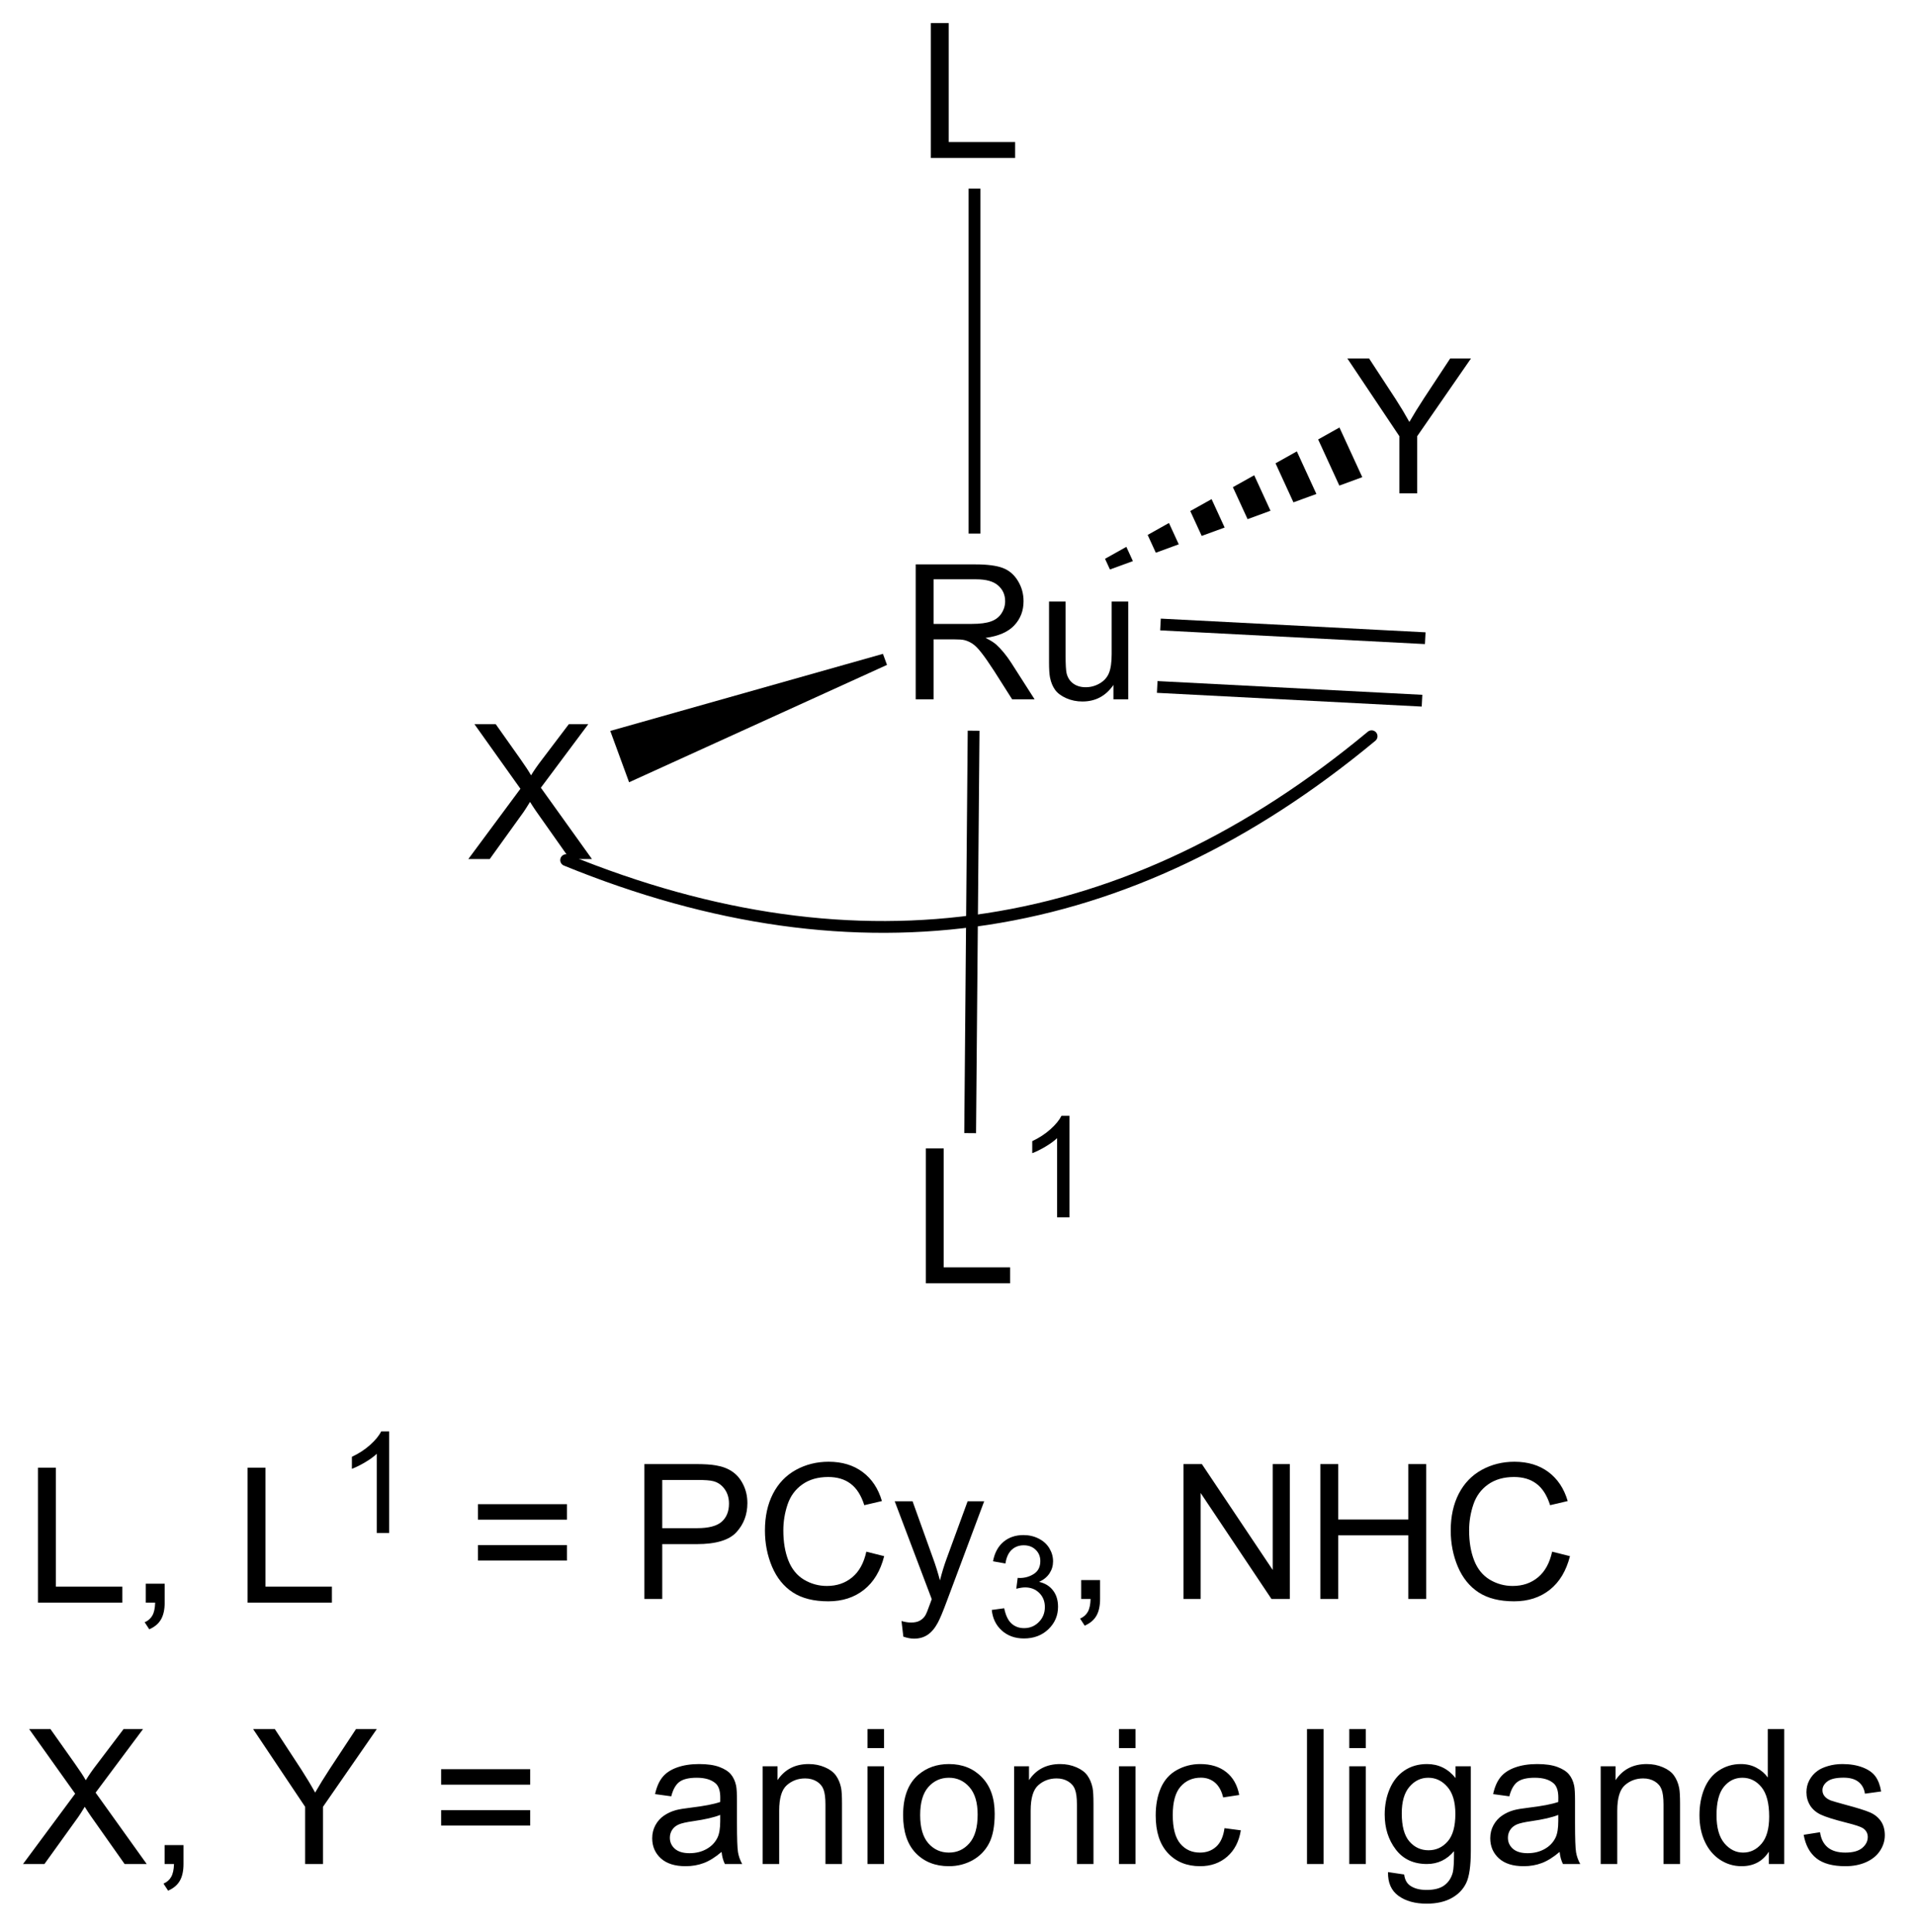 <?xml version="1.0" encoding="UTF-8"?>
<!DOCTYPE svg PUBLIC '-//W3C//DTD SVG 1.0//EN'
          'http://www.w3.org/TR/2001/REC-SVG-20010904/DTD/svg10.dtd'>
<svg stroke-dasharray="none" shape-rendering="auto" xmlns="http://www.w3.org/2000/svg" font-family="'Dialog'" text-rendering="auto" width="223" fill-opacity="1" color-interpolation="auto" color-rendering="auto" preserveAspectRatio="xMidYMid meet" font-size="12px" viewBox="0 0 223 225" fill="black" xmlns:xlink="http://www.w3.org/1999/xlink" stroke="black" image-rendering="auto" stroke-miterlimit="10" stroke-linecap="square" stroke-linejoin="miter" font-style="normal" stroke-width="1" height="225" stroke-dashoffset="0" font-weight="normal" stroke-opacity="1"
><!--Generated by the Batik Graphics2D SVG Generator--><defs id="genericDefs"
  /><g
  ><defs id="defs1"
    ><clipPath clipPathUnits="userSpaceOnUse" id="clipPath1"
      ><path d="M0.683 0.67 L83.983 0.67 L83.983 84.784 L0.683 84.784 L0.683 0.67 Z"
      /></clipPath
      ><clipPath clipPathUnits="userSpaceOnUse" id="clipPath2"
      ><path d="M229.19 331.893 L229.19 413.669 L310.173 413.669 L310.173 331.893 Z"
      /></clipPath
    ></defs
    ><g transform="scale(2.667,2.667) translate(-0.683,-0.67) matrix(1.029,0,0,1.029,-235.061,-340.715)"
    ><path d="M230.711 399.762 L230.711 394.035 L231.469 394.035 L231.469 399.084 L234.29 399.084 L234.29 399.762 L230.711 399.762 ZM235.286 399.762 L235.286 398.959 L236.088 398.959 L236.088 399.762 Q236.088 400.204 235.931 400.475 Q235.775 400.746 235.434 400.894 L235.239 400.595 Q235.463 400.496 235.567 400.306 Q235.674 400.118 235.684 399.762 L235.286 399.762 ZM239.606 399.762 L239.606 394.035 L240.364 394.035 L240.364 399.084 L243.184 399.084 L243.184 399.762 L239.606 399.762 Z" stroke="none" clip-path="url(#clipPath2)"
    /></g
    ><g transform="matrix(2.743,0,0,2.743,-628.652,-910.361)"
    ><path d="M245.705 396.962 L245.178 396.962 L245.178 393.6 Q244.987 393.782 244.678 393.963 Q244.369 394.145 244.123 394.237 L244.123 393.727 Q244.565 393.518 244.895 393.223 Q245.227 392.926 245.366 392.649 L245.705 392.649 L245.705 396.962 Z" stroke="none" clip-path="url(#clipPath2)"
    /></g
    ><g transform="matrix(2.743,0,0,2.743,-628.652,-910.361)"
    ><path d="M253.255 396.394 L249.474 396.394 L249.474 395.738 L253.255 395.738 L253.255 396.394 ZM253.255 398.131 L249.474 398.131 L249.474 397.475 L253.255 397.475 L253.255 398.131 ZM256.541 399.762 L256.541 394.035 L258.702 394.035 Q259.272 394.035 259.572 394.09 Q259.994 394.16 260.277 394.358 Q260.564 394.553 260.738 394.91 Q260.913 395.264 260.913 395.691 Q260.913 396.42 260.447 396.928 Q259.983 397.433 258.767 397.433 L257.298 397.433 L257.298 399.762 L256.541 399.762 ZM257.298 396.756 L258.78 396.756 Q259.514 396.756 259.822 396.483 Q260.132 396.209 260.132 395.715 Q260.132 395.355 259.949 395.1 Q259.767 394.842 259.47 394.762 Q259.28 394.709 258.764 394.709 L257.298 394.709 L257.298 396.756 ZM265.962 397.754 L266.72 397.944 Q266.483 398.879 265.863 399.371 Q265.244 399.861 264.35 399.861 Q263.423 399.861 262.843 399.483 Q262.264 399.105 261.96 398.392 Q261.658 397.676 261.658 396.855 Q261.658 395.959 261.999 395.295 Q262.343 394.629 262.973 394.282 Q263.603 393.936 264.361 393.936 Q265.22 393.936 265.806 394.373 Q266.392 394.811 266.624 395.605 L265.876 395.78 Q265.678 395.155 265.298 394.871 Q264.921 394.584 264.345 394.584 Q263.686 394.584 263.241 394.902 Q262.798 395.217 262.619 395.751 Q262.439 396.285 262.439 396.85 Q262.439 397.582 262.652 398.126 Q262.866 398.67 263.314 398.941 Q263.764 399.209 264.288 399.209 Q264.923 399.209 265.363 398.842 Q265.806 398.475 265.962 397.754 ZM267.534 401.361 L267.456 400.699 Q267.685 400.762 267.857 400.762 Q268.091 400.762 268.232 400.683 Q268.373 400.605 268.464 400.465 Q268.529 400.361 268.677 399.941 Q268.698 399.884 268.74 399.769 L267.167 395.613 L267.925 395.613 L268.787 398.014 Q268.956 398.472 269.089 398.975 Q269.208 398.491 269.378 398.03 L270.263 395.613 L270.966 395.613 L269.388 399.832 Q269.135 400.517 268.995 400.774 Q268.807 401.121 268.565 401.282 Q268.323 401.446 267.987 401.446 Q267.784 401.446 267.534 401.361 Z" stroke="none" clip-path="url(#clipPath2)"
    /></g
    ><g transform="matrix(2.743,0,0,2.743,-628.652,-910.361)"
    ><path d="M271.288 400.227 L271.816 400.156 Q271.908 400.606 272.124 400.803 Q272.343 401 272.658 401 Q273.029 401 273.284 400.742 Q273.542 400.485 273.542 400.104 Q273.542 399.74 273.304 399.506 Q273.068 399.27 272.701 399.27 Q272.552 399.27 272.329 399.328 L272.388 398.865 Q272.441 398.871 272.472 398.871 Q272.81 398.871 273.079 398.695 Q273.349 398.52 273.349 398.152 Q273.349 397.863 273.152 397.674 Q272.956 397.483 272.646 397.483 Q272.337 397.483 272.132 397.676 Q271.927 397.869 271.868 398.256 L271.341 398.162 Q271.439 397.631 271.781 397.34 Q272.124 397.049 272.634 397.049 Q272.986 397.049 273.281 397.199 Q273.577 397.35 273.734 397.611 Q273.89 397.871 273.89 398.164 Q273.89 398.443 273.74 398.672 Q273.591 398.901 273.298 399.035 Q273.679 399.123 273.89 399.401 Q274.101 399.676 274.101 400.092 Q274.101 400.654 273.691 401.047 Q273.281 401.438 272.654 401.438 Q272.089 401.438 271.714 401.102 Q271.341 400.764 271.288 400.227 Z" stroke="none" clip-path="url(#clipPath2)"
    /></g
    ><g transform="matrix(2.743,0,0,2.743,-628.652,-910.361)"
    ><path d="M275.084 399.762 L275.084 398.959 L275.886 398.959 L275.886 399.762 Q275.886 400.204 275.73 400.475 Q275.574 400.746 275.233 400.894 L275.038 400.595 Q275.261 400.496 275.366 400.306 Q275.472 400.118 275.483 399.762 L275.084 399.762 ZM279.428 399.762 L279.428 394.035 L280.207 394.035 L283.215 398.53 L283.215 394.035 L283.941 394.035 L283.941 399.762 L283.163 399.762 L280.155 395.262 L280.155 399.762 L279.428 399.762 ZM285.237 399.762 L285.237 394.035 L285.995 394.035 L285.995 396.387 L288.971 396.387 L288.971 394.035 L289.729 394.035 L289.729 399.762 L288.971 399.762 L288.971 397.061 L285.995 397.061 L285.995 399.762 L285.237 399.762 ZM295.077 397.754 L295.834 397.944 Q295.597 398.879 294.978 399.371 Q294.358 399.861 293.465 399.861 Q292.538 399.861 291.957 399.483 Q291.379 399.105 291.074 398.392 Q290.772 397.676 290.772 396.855 Q290.772 395.959 291.113 395.295 Q291.457 394.629 292.087 394.282 Q292.717 393.936 293.475 393.936 Q294.334 393.936 294.92 394.373 Q295.506 394.811 295.738 395.605 L294.991 395.78 Q294.793 395.155 294.413 394.871 Q294.035 394.584 293.459 394.584 Q292.8 394.584 292.355 394.902 Q291.913 395.217 291.733 395.751 Q291.553 396.285 291.553 396.85 Q291.553 397.582 291.767 398.126 Q291.98 398.67 292.428 398.941 Q292.879 399.209 293.402 399.209 Q294.038 399.209 294.478 398.842 Q294.92 398.475 295.077 397.754 Z" stroke="none" clip-path="url(#clipPath2)"
    /></g
    ><g transform="matrix(2.743,0,0,2.743,-628.652,-910.361)"
    ><path d="M230.162 411.012 L232.375 408.027 L230.422 405.285 L231.326 405.285 L232.365 406.754 Q232.688 407.209 232.826 407.457 Q233.016 407.144 233.279 406.803 L234.43 405.285 L235.256 405.285 L233.243 407.983 L235.412 411.012 L234.474 411.012 L233.032 408.967 Q232.912 408.793 232.782 408.584 Q232.591 408.897 232.508 409.014 L231.071 411.012 L230.162 411.012 ZM236.172 411.012 L236.172 410.209 L236.974 410.209 L236.974 411.012 Q236.974 411.454 236.818 411.725 Q236.662 411.996 236.321 412.144 L236.125 411.845 Q236.349 411.746 236.453 411.556 Q236.56 411.368 236.571 411.012 L236.172 411.012 ZM242.138 411.012 L242.138 408.584 L239.93 405.285 L240.852 405.285 L241.982 407.012 Q242.295 407.496 242.563 407.98 Q242.821 407.53 243.188 406.967 L244.297 405.285 L245.18 405.285 L242.896 408.584 L242.896 411.012 L242.138 411.012 ZM251.692 407.644 L247.911 407.644 L247.911 406.988 L251.692 406.988 L251.692 407.644 ZM251.692 409.381 L247.911 409.381 L247.911 408.725 L251.692 408.725 L251.692 409.381 ZM259.817 410.498 Q259.426 410.832 259.064 410.97 Q258.705 411.105 258.291 411.105 Q257.606 411.105 257.239 410.772 Q256.872 410.436 256.872 409.918 Q256.872 409.613 257.01 409.361 Q257.15 409.108 257.374 408.957 Q257.598 408.803 257.879 408.725 Q258.088 408.67 258.504 408.621 Q259.356 408.519 259.76 408.379 Q259.762 408.233 259.762 408.194 Q259.762 407.764 259.564 407.59 Q259.293 407.35 258.762 407.35 Q258.267 407.35 258.03 407.524 Q257.793 407.699 257.681 408.139 L256.994 408.045 Q257.088 407.605 257.301 407.334 Q257.517 407.061 257.924 406.915 Q258.33 406.769 258.864 406.769 Q259.395 406.769 259.726 406.894 Q260.059 407.019 260.215 407.209 Q260.372 407.397 260.434 407.686 Q260.471 407.866 260.471 408.334 L260.471 409.272 Q260.471 410.254 260.515 410.514 Q260.559 410.772 260.692 411.012 L259.957 411.012 Q259.848 410.793 259.817 410.498 ZM259.76 408.928 Q259.377 409.084 258.611 409.194 Q258.176 409.256 257.997 409.334 Q257.817 409.413 257.718 409.564 Q257.622 409.715 257.622 409.897 Q257.622 410.178 257.835 410.366 Q258.049 410.553 258.457 410.553 Q258.864 410.553 259.179 410.376 Q259.497 410.199 259.645 409.889 Q259.76 409.652 259.76 409.186 L259.76 408.928 ZM261.56 411.012 L261.56 406.863 L262.193 406.863 L262.193 407.452 Q262.649 406.769 263.513 406.769 Q263.888 406.769 264.201 406.905 Q264.516 407.038 264.672 407.256 Q264.829 407.475 264.891 407.777 Q264.93 407.972 264.93 408.459 L264.93 411.012 L264.227 411.012 L264.227 408.488 Q264.227 408.058 264.144 407.845 Q264.063 407.631 263.855 407.506 Q263.646 407.379 263.365 407.379 Q262.914 407.379 262.589 407.665 Q262.263 407.949 262.263 408.746 L262.263 411.012 L261.56 411.012 ZM266.012 406.092 L266.012 405.285 L266.715 405.285 L266.715 406.092 L266.012 406.092 ZM266.012 411.012 L266.012 406.863 L266.715 406.863 L266.715 411.012 L266.012 411.012 ZM267.524 408.936 Q267.524 407.785 268.164 407.23 Q268.701 406.769 269.469 406.769 Q270.326 406.769 270.868 407.329 Q271.412 407.889 271.412 408.879 Q271.412 409.678 271.17 410.139 Q270.93 410.597 270.472 410.853 Q270.013 411.105 269.469 411.105 Q268.599 411.105 268.06 410.548 Q267.524 409.988 267.524 408.936 ZM268.248 408.936 Q268.248 409.733 268.594 410.131 Q268.943 410.527 269.469 410.527 Q269.993 410.527 270.339 410.129 Q270.688 409.73 270.688 408.913 Q270.688 408.144 270.339 407.748 Q269.99 407.35 269.469 407.35 Q268.943 407.35 268.594 407.746 Q268.248 408.139 268.248 408.936 ZM272.236 411.012 L272.236 406.863 L272.869 406.863 L272.869 407.452 Q273.325 406.769 274.189 406.769 Q274.564 406.769 274.877 406.905 Q275.192 407.038 275.348 407.256 Q275.504 407.475 275.567 407.777 Q275.606 407.972 275.606 408.459 L275.606 411.012 L274.903 411.012 L274.903 408.488 Q274.903 408.058 274.819 407.845 Q274.739 407.631 274.53 407.506 Q274.322 407.379 274.041 407.379 Q273.59 407.379 273.265 407.665 Q272.939 407.949 272.939 408.746 L272.939 411.012 L272.236 411.012 ZM276.688 406.092 L276.688 405.285 L277.391 405.285 L277.391 406.092 L276.688 406.092 ZM276.688 411.012 L276.688 406.863 L277.391 406.863 L277.391 411.012 L276.688 411.012 ZM281.168 409.491 L281.861 409.582 Q281.747 410.295 281.28 410.702 Q280.814 411.105 280.135 411.105 Q279.283 411.105 278.765 410.548 Q278.247 409.991 278.247 408.952 Q278.247 408.28 278.468 407.777 Q278.692 407.272 279.147 407.022 Q279.603 406.769 280.137 406.769 Q280.814 406.769 281.244 407.111 Q281.674 407.452 281.793 408.082 L281.111 408.186 Q281.012 407.769 280.765 407.558 Q280.517 407.347 280.166 407.347 Q279.635 407.347 279.301 407.728 Q278.971 408.108 278.971 408.933 Q278.971 409.769 279.291 410.149 Q279.611 410.527 280.127 410.527 Q280.541 410.527 280.817 410.274 Q281.096 410.019 281.168 409.491 ZM284.67 411.012 L284.67 405.285 L285.373 405.285 L285.373 411.012 L284.67 411.012 ZM286.465 406.092 L286.465 405.285 L287.168 405.285 L287.168 406.092 L286.465 406.092 ZM286.465 411.012 L286.465 406.863 L287.168 406.863 L287.168 411.012 L286.465 411.012 ZM288.11 411.355 L288.795 411.457 Q288.836 411.774 289.032 411.918 Q289.295 412.113 289.748 412.113 Q290.235 412.113 290.5 411.918 Q290.766 411.722 290.86 411.371 Q290.914 411.157 290.912 410.467 Q290.451 411.012 289.763 411.012 Q288.907 411.012 288.438 410.394 Q287.969 409.777 287.969 408.913 Q287.969 408.319 288.183 407.819 Q288.399 407.316 288.808 407.043 Q289.217 406.769 289.766 406.769 Q290.5 406.769 290.977 407.363 L290.977 406.863 L291.625 406.863 L291.625 410.449 Q291.625 411.418 291.428 411.821 Q291.232 412.228 290.803 412.462 Q290.375 412.696 289.75 412.696 Q289.008 412.696 288.55 412.361 Q288.094 412.027 288.11 411.355 ZM288.693 408.863 Q288.693 409.678 289.016 410.053 Q289.342 410.428 289.829 410.428 Q290.313 410.428 290.641 410.056 Q290.969 409.683 290.969 408.887 Q290.969 408.123 290.631 407.738 Q290.295 407.35 289.818 407.35 Q289.349 407.35 289.021 407.733 Q288.693 408.113 288.693 408.863 ZM295.395 410.498 Q295.004 410.832 294.642 410.97 Q294.283 411.105 293.869 411.105 Q293.184 411.105 292.817 410.772 Q292.45 410.436 292.45 409.918 Q292.45 409.613 292.588 409.361 Q292.728 409.108 292.952 408.957 Q293.176 408.803 293.457 408.725 Q293.666 408.67 294.082 408.621 Q294.934 408.519 295.338 408.379 Q295.34 408.233 295.34 408.194 Q295.34 407.764 295.142 407.59 Q294.872 407.35 294.34 407.35 Q293.846 407.35 293.608 407.524 Q293.372 407.699 293.26 408.139 L292.572 408.045 Q292.666 407.605 292.879 407.334 Q293.096 407.061 293.502 406.915 Q293.908 406.769 294.442 406.769 Q294.973 406.769 295.304 406.894 Q295.637 407.019 295.793 407.209 Q295.95 407.397 296.012 407.686 Q296.049 407.866 296.049 408.334 L296.049 409.272 Q296.049 410.254 296.093 410.514 Q296.137 410.772 296.27 411.012 L295.536 411.012 Q295.426 410.793 295.395 410.498 ZM295.338 408.928 Q294.955 409.084 294.189 409.194 Q293.754 409.256 293.575 409.334 Q293.395 409.413 293.296 409.564 Q293.2 409.715 293.2 409.897 Q293.2 410.178 293.413 410.366 Q293.627 410.553 294.036 410.553 Q294.442 410.553 294.757 410.376 Q295.075 410.199 295.223 409.889 Q295.338 409.652 295.338 409.186 L295.338 408.928 ZM297.138 411.012 L297.138 406.863 L297.771 406.863 L297.771 407.452 Q298.227 406.769 299.092 406.769 Q299.467 406.769 299.779 406.905 Q300.094 407.038 300.25 407.256 Q300.407 407.475 300.469 407.777 Q300.508 407.972 300.508 408.459 L300.508 411.012 L299.805 411.012 L299.805 408.488 Q299.805 408.058 299.722 407.845 Q299.641 407.631 299.433 407.506 Q299.224 407.379 298.943 407.379 Q298.493 407.379 298.167 407.665 Q297.842 407.949 297.842 408.746 L297.842 411.012 L297.138 411.012 ZM304.278 411.012 L304.278 410.488 Q303.885 411.105 303.119 411.105 Q302.622 411.105 302.205 410.832 Q301.791 410.558 301.562 410.069 Q301.332 409.577 301.332 408.941 Q301.332 408.319 301.538 407.814 Q301.747 407.308 302.161 407.04 Q302.575 406.769 303.088 406.769 Q303.463 406.769 303.754 406.928 Q304.049 407.084 304.231 407.34 L304.231 405.285 L304.931 405.285 L304.931 411.012 L304.278 411.012 ZM302.056 408.941 Q302.056 409.738 302.392 410.134 Q302.728 410.527 303.184 410.527 Q303.645 410.527 303.968 410.149 Q304.291 409.772 304.291 408.998 Q304.291 408.147 303.963 407.748 Q303.635 407.35 303.153 407.35 Q302.684 407.35 302.369 407.733 Q302.056 408.116 302.056 408.941 ZM305.756 409.772 L306.451 409.663 Q306.508 410.082 306.776 410.306 Q307.045 410.527 307.524 410.527 Q308.008 410.527 308.243 410.329 Q308.477 410.131 308.477 409.866 Q308.477 409.629 308.271 409.491 Q308.125 409.397 307.553 409.254 Q306.779 409.058 306.48 408.915 Q306.18 408.772 306.026 408.522 Q305.873 408.269 305.873 407.965 Q305.873 407.686 305.998 407.452 Q306.125 407.215 306.344 407.058 Q306.508 406.936 306.792 406.853 Q307.076 406.769 307.399 406.769 Q307.888 406.769 308.256 406.91 Q308.625 407.051 308.8 407.29 Q308.977 407.53 309.045 407.933 L308.357 408.027 Q308.31 407.707 308.084 407.527 Q307.86 407.347 307.451 407.347 Q306.967 407.347 306.758 407.509 Q306.553 407.668 306.553 407.881 Q306.553 408.019 306.638 408.129 Q306.724 408.241 306.907 408.316 Q307.013 408.355 307.529 408.496 Q308.274 408.694 308.568 408.821 Q308.865 408.949 309.032 409.191 Q309.201 409.433 309.201 409.793 Q309.201 410.144 308.995 410.454 Q308.789 410.764 308.401 410.936 Q308.016 411.105 307.529 411.105 Q306.719 411.105 306.295 410.769 Q305.873 410.433 305.756 409.772 Z" stroke="none" clip-path="url(#clipPath2)"
    /></g
    ><g transform="matrix(2.743,0,0,2.743,-628.652,-910.361)"
    ><path d="M268.059 361.571 L268.059 355.844 L270.598 355.844 Q271.363 355.844 271.762 355.998 Q272.16 356.151 272.397 356.542 Q272.637 356.933 272.637 357.407 Q272.637 358.016 272.241 358.435 Q271.848 358.852 271.022 358.964 Q271.324 359.11 271.481 359.25 Q271.811 359.555 272.108 360.011 L273.106 361.571 L272.153 361.571 L271.395 360.378 Q271.061 359.862 270.845 359.589 Q270.632 359.315 270.462 359.206 Q270.293 359.097 270.116 359.055 Q269.988 359.026 269.694 359.026 L268.817 359.026 L268.817 361.571 L268.059 361.571 ZM268.817 358.37 L270.444 358.37 Q270.965 358.37 271.257 358.263 Q271.551 358.157 271.702 357.92 Q271.856 357.683 271.856 357.407 Q271.856 357 271.559 356.74 Q271.264 356.477 270.629 356.477 L268.817 356.477 L268.817 358.37 ZM276.453 361.571 L276.453 360.961 Q275.969 361.664 275.136 361.664 Q274.768 361.664 274.451 361.524 Q274.133 361.383 273.977 361.17 Q273.823 360.956 273.761 360.649 Q273.719 360.44 273.719 359.993 L273.719 357.422 L274.422 357.422 L274.422 359.722 Q274.422 360.274 274.464 360.464 Q274.531 360.743 274.745 360.901 Q274.961 361.058 275.276 361.058 Q275.594 361.058 275.87 360.896 Q276.149 360.735 276.263 360.456 Q276.378 360.175 276.378 359.644 L276.378 357.422 L277.081 357.422 L277.081 361.571 L276.453 361.571 Z" stroke="none" clip-path="url(#clipPath2)"
    /></g
    ><g transform="matrix(2.743,0,0,2.743,-628.652,-910.361)"
    ><path d="M268.702 338.592 L268.702 332.865 L269.46 332.865 L269.46 337.915 L272.28 337.915 L272.28 338.592 L268.702 338.592 Z" stroke="none" clip-path="url(#clipPath2)"
    /></g
    ><g transform="matrix(2.743,0,0,2.743,-628.652,-910.361)"
    ><path d="M270.804 354.536 L270.304 354.536 L270.304 339.892 L270.804 339.892 Z" stroke="none" clip-path="url(#clipPath2)"
    /></g
    ><g transform="matrix(2.743,0,0,2.743,-628.652,-910.361)"
    ><path d="M288.591 352.828 L288.591 350.401 L286.383 347.101 L287.305 347.101 L288.435 348.828 Q288.748 349.312 289.016 349.797 Q289.274 349.346 289.641 348.784 L290.75 347.101 L291.633 347.101 L289.349 350.401 L289.349 352.828 L288.591 352.828 Z" stroke="none" clip-path="url(#clipPath2)"
    /></g
    ><g transform="matrix(2.743,0,0,2.743,-628.652,-910.361)"
    ><path d="M278.463 358.145 L278.437 358.644 L289.677 359.226 L289.703 358.727 L278.463 358.145 ZM278.325 360.797 L278.299 361.296 L289.54 361.879 L289.566 361.38 L278.325 360.797 Z" stroke="none" clip-path="url(#clipPath2)"
    /></g
    ><g transform="matrix(2.743,0,0,2.743,-628.652,-910.361)"
    ><path d="M276.096 355.606 L277.001 355.099 L277.279 355.704 L276.305 356.06 ZM277.906 354.593 L278.81 354.086 L279.226 354.991 L278.252 355.348 ZM279.715 353.579 L280.62 353.073 L281.174 354.279 L280.2 354.635 ZM281.524 352.566 L282.429 352.06 L283.121 353.566 L282.148 353.923 ZM283.334 351.553 L284.239 351.046 L285.069 352.854 L284.095 353.21 ZM285.144 350.54 L286.048 350.033 L287.017 352.141 L286.043 352.498 Z" stroke="none" clip-path="url(#clipPath2)"
    /></g
    ><g transform="matrix(2.743,0,0,2.743,-628.652,-910.361)"
    ><path d="M249.065 368.353 L251.278 365.368 L249.325 362.626 L250.229 362.626 L251.268 364.095 Q251.591 364.551 251.729 364.798 Q251.919 364.486 252.182 364.145 L253.333 362.626 L254.159 362.626 L252.145 365.324 L254.315 368.353 L253.377 368.353 L251.935 366.309 Q251.815 366.134 251.685 365.926 Q251.494 366.238 251.411 366.356 L249.974 368.353 L249.065 368.353 Z" stroke="none" clip-path="url(#clipPath2)"
    /></g
    ><g transform="matrix(2.743,0,0,2.743,-628.652,-910.361)"
    ><path d="M266.668 359.641 L266.84 360.11 L255.891 365.092 L255.092 362.913 Z" stroke="none" clip-path="url(#clipPath2)"
    /></g
    ><g transform="matrix(2.743,0,0,2.743,-628.652,-910.361)"
    ><path d="M268.488 386.362 L268.488 380.635 L269.246 380.635 L269.246 385.685 L272.066 385.685 L272.066 386.362 L268.488 386.362 Z" stroke="none" clip-path="url(#clipPath2)"
    /></g
    ><g transform="matrix(2.743,0,0,2.743,-628.652,-910.361)"
    ><path d="M274.588 383.562 L274.06 383.562 L274.06 380.201 Q273.869 380.382 273.56 380.564 Q273.252 380.746 273.006 380.837 L273.006 380.328 Q273.447 380.119 273.777 379.824 Q274.109 379.527 274.248 379.25 L274.588 379.25 L274.588 383.562 Z" stroke="none" clip-path="url(#clipPath2)"
    /></g
    ><g transform="matrix(2.743,0,0,2.743,-628.652,-910.361)"
    ><path d="M270.267 362.901 L270.767 362.906 L270.62 379.989 L270.12 379.985 Z" stroke="none" clip-path="url(#clipPath2)"
    /></g
    ><g stroke-width="0.5" transform="matrix(2.743,0,0,2.743,-628.652,-910.361)" stroke-linejoin="round" stroke-linecap="round"
    ><path fill="none" d="M253.218 368.397 Q271.893 376.026 287.413 363.138" clip-path="url(#clipPath2)"
    /></g
  ></g
></svg
>
